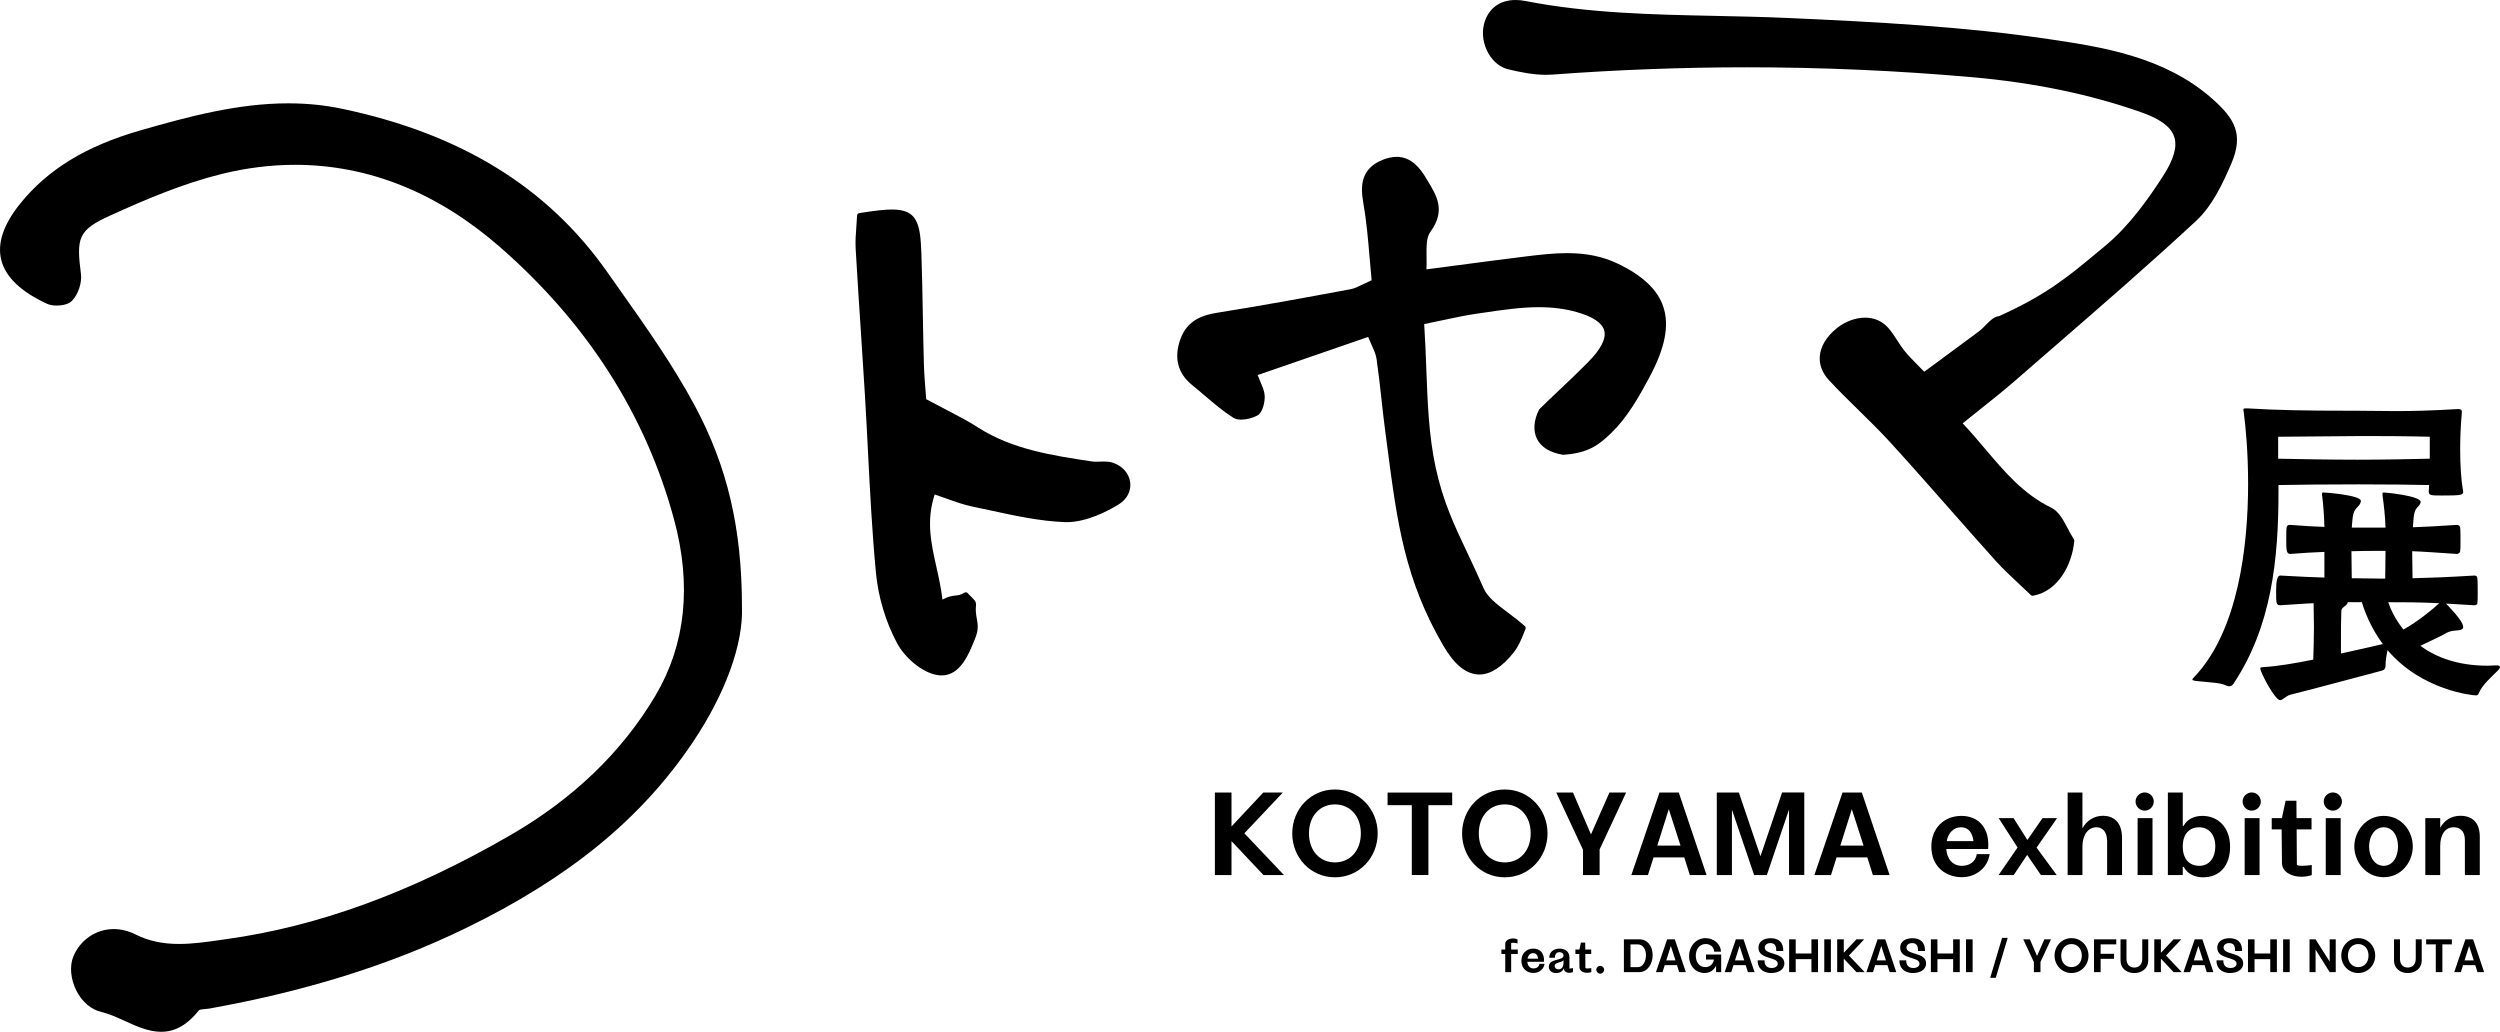 <?xml version="1.0" encoding="UTF-8"?><svg id="_レイヤー_2" xmlns="http://www.w3.org/2000/svg" width="580.041" height="239.396" viewBox="0 0 580.041 239.396"><g id="TEXT"><g><path d="m37.393,239.396c-2.912,0-5.74-1.289-8.474-2.536-1.865-.851-3.626-1.653-5.385-2.062-2.361-.548-4.463-2.323-5.77-4.871-1.388-2.709-1.669-5.789-.732-8.038,1.603-3.843,5.268-6.327,9.34-6.327,1.716,0,3.43.422,5.095,1.253,3.001,1.5,6.209,2.199,10.097,2.199,3.089,0,6.247-.45,9.301-.884l1.584-.225c21.437-2.966,43.034-10.871,66.023-24.165,14.576-8.428,25.878-19.309,33.594-32.337,7.007-11.833,8.462-25.592,4.324-40.892-6.543-24.194-20.075-45.406-40.219-63.048-14.564-12.755-30.617-19.222-47.711-19.222-5.617,0-11.378.722-17.126,2.145-8.949,2.218-17.72,5.958-25.866,9.669-7.37,3.358-7.766,5.128-6.682,13.571.255,1.993-.664,4.709-2.094,6.183-.778.804-2.326,1.09-3.514,1.09-.875,0-1.677-.146-2.258-.414-6.129-2.819-9.718-6.287-10.663-10.308-.897-3.818.578-8.15,4.385-12.878,6.439-7.996,15.29-13.406,27.854-17.026,11.517-3.318,22.813-6.296,34.376-6.296,4.376,0,8.48.416,12.547,1.273,27.516,5.797,47.616,18.173,61.448,37.839l2.747,3.891c6.147,8.689,12.504,17.675,17.604,27.185,7.546,14.074,10.915,28.432,10.927,46.556.348,8.679-3.806,20.157-11.394,31.472-11.921,17.769-28.694,31.498-52.787,43.203-17.437,8.474-36.879,14.562-59.433,18.616-.296.054-.631.08-.97.108-.502.04-1.261.1-1.417.299-2.64,3.349-5.501,4.976-8.747,4.976Z"/><path d="m471.597,138.23c-.149,0-.293-.058-.402-.162-.98-.948-1.93-1.834-2.845-2.686-1.882-1.758-3.663-3.418-5.275-5.209-3.568-3.966-7.098-7.969-10.626-11.973-4.522-5.13-9.197-10.436-13.884-15.571-2.349-2.572-4.886-5.06-7.343-7.465-2.285-2.24-4.649-4.557-6.865-6.945-1.542-1.663-2.281-3.574-2.139-5.527.167-2.304,1.554-4.615,3.902-6.505,1.962-1.581,4.373-2.487,6.61-2.487,2.143,0,4.006.823,5.382,2.379.801.905,1.46,1.931,2.098,2.924.52.811,1.058,1.649,1.659,2.392.869,1.074,1.871,2.091,3.03,3.269.482.49.998,1.012,1.55,1.587l3.193-2.348c3.213-2.363,6.377-4.687,9.522-7.035.492-.367,1.002-.884,1.494-1.385,1.032-1.048,2.01-2.04,3.129-2.126,10.867-4.861,16.088-9.196,22.689-14.681l1.904-1.58c5.709-4.714,10.187-11.131,13.45-16.194,2.568-3.986,3.396-6.915,2.606-9.219-.787-2.292-3.241-4.092-7.723-5.662-11.946-4.187-24.771-6.842-39.209-8.115-17.245-1.52-34.795-2.291-52.161-2.291-14.906,0-30.072.569-45.072,1.688-.51.038-1.022.056-1.536.056-3.114,0-6.209-.651-8.827-1.288-1.785-.434-3.373-1.682-4.47-3.514-1.279-2.139-1.695-4.752-1.116-6.99.918-3.538,3.588-5.567,7.325-5.567.727,0,1.498.079,2.289.233,14.512,2.842,29.556,3.154,44.104,3.456,5.436.113,11.056.229,16.576.476,20.92.934,41.333,2.016,61.07,4.96,11.765,1.755,26.408,3.939,37.518,13.722,5.279,4.649,7.426,8.261,4.512,15.095-2.1,4.916-4.538,9.926-8.139,13.268-10.831,10.053-22.187,19.895-33.169,29.414-2.984,2.588-5.97,5.174-8.946,7.768-2.428,2.114-4.94,4.116-7.847,6.434-1.323,1.054-2.727,2.172-4.241,3.396,1.841,1.94,3.558,3.971,5.225,5.94,4.56,5.389,8.865,10.48,15.347,13.647,1.735.849,2.787,2.855,3.805,4.795.45.858.914,1.745,1.426,2.505.074.11.108.241.096.374-.472,5.387-3.667,11.672-9.574,12.736-.034.007-.068.01-.102.01Z"/><path d="m343.224,156.495c-2.938,0-5.715-2.193-8.251-6.516-9.062-15.442-10.819-28.879-13.044-45.889l-.52-3.952c-.335-2.513-.614-5.037-.89-7.56-.337-3.048-.685-6.2-1.131-9.275-.153-1.053-.612-2.07-1.189-3.358-.245-.544-.506-1.126-.771-1.771l-25.631,8.847c.232.605.458,1.138.663,1.624.53,1.255.949,2.247.975,3.296.035,1.398-.47,3.774-1.665,4.435-1.084.601-2.57.988-3.788.988-.76,0-1.379-.147-1.84-.44-2.361-1.499-4.523-3.344-6.614-5.127-.945-.806-1.89-1.613-2.855-2.389-3.431-2.765-4.371-6.383-2.792-10.754,1.601-4.431,5.236-5.571,8.582-6.101,10.082-1.598,19.964-3.414,30.911-5.452.888-.164,1.755-.59,2.954-1.177.566-.277,1.193-.585,1.912-.908-.167-1.702-.313-3.413-.458-5.127-.359-4.245-.731-8.634-1.478-12.861-.669-3.79-.647-7.939,4.592-9.979,1.122-.437,2.185-.658,3.165-.658,3.462,0,5.522,2.784,6.771,4.877l.454.754c2.137,3.528,4.153,6.861.582,11.789-.938,1.293-.912,3.353-.884,5.738.01.961.022,1.949-.03,2.948l6.942-.914c5.58-.738,10.904-1.443,16.235-2.096,3.365-.412,6.396-.754,9.448-.754,4.564,0,8.317.782,11.815,2.462,5.791,2.782,9.239,6.066,10.538,10.039,1.418,4.338.388,9.519-3.239,16.306-2.432,4.544-5.11,9.276-8.747,12.816-2.865,2.793-5.353,4.798-11.303,5.165-3.028-.499-5.066-1.764-6.024-3.666-.96-1.906-.785-4.346.494-6.87,1.38-1.369,2.624-2.543,3.845-3.696,2.643-2.499,5.141-4.86,7.568-7.325,2.932-2.98,4.171-5.424,3.683-7.267-.47-1.781-2.622-3.224-6.39-4.291-2.697-.763-5.568-1.134-8.779-1.134-4.143,0-8.378.625-12.476,1.228l-1.996.292c-2.442.351-4.922.878-7.793,1.49-1.333.284-2.763.589-4.339.907.233,3.492.365,6.967.49,10.333.301,7.998.584,15.552,2.151,22.846,1.711,7.962,4.327,13.479,7.357,19.868,1.209,2.547,2.458,5.18,3.745,8.164.928,2.156,3.112,3.8,5.639,5.702,1.303.98,2.651,1.994,3.982,3.189.191.173.247.452.133.683-.124.255-.261.604-.422,1.012-.494,1.253-1.171,2.968-2.311,4.398-2.703,3.392-5.388,5.112-7.978,5.112Z"/><path d="m218.456,156.708c-.293,0-.596-.022-.909-.07-3.723-.57-7.711-4.215-9.415-7.41-2.619-4.91-4.352-10.656-4.882-16.178-.905-9.424-1.395-19.061-1.871-28.38-.223-4.381-.445-8.764-.71-13.141-.298-4.901-.62-9.801-.941-14.7-.419-6.373-.838-12.745-1.203-19.124-.096-1.674.03-3.352.162-5.127.063-.836.126-1.693.169-2.582.013-.273.216-.499.485-.543,3.696-.597,5.903-.841,7.62-.841,5.851,0,6.57,3.126,6.817,10.261.162,4.709.247,9.424.333,14.139.068,3.771.135,7.543.243,11.311.07,2.443.263,4.838.418,6.761.046.57.088,1.088.121,1.539,1.536.827,2.962,1.567,4.305,2.264,2.878,1.493,5.365,2.783,7.725,4.298,7.918,5.084,17.253,6.494,26.28,7.858.432.066.786.081,1.142.081.297,0,.596-.011.893-.021.311-.011.621-.021.925-.021.784,0,1.369.072,1.896.234,2.3.708,3.895,2.472,4.164,4.603.254,2.019-.753,3.935-2.695,5.125-2.501,1.533-7.395,4.105-12.067,4.105l-.491-.01c-5.735-.233-11.456-1.475-16.988-2.676-1.43-.31-2.859-.621-4.287-.913-2.049-.421-4.043-1.132-6.153-1.885-.858-.306-1.745-.623-2.679-.936-2.008,6.067-.836,11.31.403,16.853.541,2.42,1.099,4.915,1.393,7.531,1.437-.771,2.294-.862,3.063-.943.662-.071,1.185-.125,2.057-.666.095-.058.2-.087.305-.087.166,0,.332.073.445.209.239.289.517.556.777.807.627.607,1.221,1.18,1.143,1.886-.147,1.357.02,2.293.181,3.199.23,1.285.446,2.498-.327,4.46-1.461,3.713-3.439,8.733-7.848,8.733Z"/><path d="m563.512,113.946c0-.47.078-.863.078-1.41-3.446-.079-9.95-.157-16.375-.157-6.892,0-14.807.079-18.566.157v1.488c0,15.669-1.568,31.26-10.42,44.579-.313.47-.627.625-1.018.625-.235,0-.55-.078-.863-.235-1.331-.625-3.526-.625-6.972-1.018-.47-.078-.705-.157-.705-.313,0-.157.157-.315.47-.627,10.106-10.655,12.456-30.084,12.456-44.813,0-7.129-.548-13.161-1.018-16.609,0-.235-.078-.391-.078-.47,0-.314.155-.391.47-.391h.548c6.659.391,12.064.548,25.54.548,3.211,0,5.797.079,8.618.079,3.761,0,7.99-.079,14.572-.47.548,0,.94.079.94.626v.157c-.235,2.585-.392,5.64-.392,8.618,0,3.604.235,7.051.627,9.323,0,.156.078.314.078.47,0,.783-.705.862-4.934.862-2.351,0-3.056,0-3.056-.862v-.156Zm15.825,40.425c.47,0,.705.157.705.392,0,.155-.157.468-.548.861-1.568,1.568-3.526,3.213-4.388,5.249-.155.392-.39.47-.625.47-.705,0-12.536-1.098-20.526-10.498-.235,1.098-.47,2.428-.47,3.604,0,.47-.08.94-.94,1.175-.863.235-18.49,4.936-21.153,5.562-1.096.315-1.723,1.255-2.351,1.255-1.253,0-4.622-6.504-4.622-7.365,0-.313.313-.235.863-.313,2.976-.157,7.207-.863,11.436-1.725.08-2.586.157-5.092.157-7.6,0-1.801-.078-3.604-.078-5.484-2.273.08-4.779.315-7.757.47-.94,0-.94-.47-.94-3.446q0-3.447.94-3.447c4.153.235,7.444.391,10.263.47v-5.954c-2.271.078-4.934.235-7.912.47-.94,0-.94-.94-.94-3.37,0-3.133,0-3.369.94-3.369,2.978.235,5.641.391,7.912.47-.078-2.585-.235-5.17-.548-7.365v-.313c0-.235.078-.314.313-.314.55,0,8.697.626,8.697,1.959,0,.391-.235.862-.705,1.332-1.098,1.097-1.175,1.723-1.41,4.857h7.835c-.08-2.663-.392-5.327-.705-7.521v-.313c0-.235.078-.314.313-.314.47,0,8.54.784,8.54,2.194,0,.235-.157.626-.47.939-1.018,1.019-1.098,1.568-1.333,4.936,2.428-.079,5.564-.235,10.185-.549.392,0,.705.157.783.626.08.627.08,1.959.08,3.291,0,.94,0,1.802-.08,2.272-.078.314-.47.549-.783.549-4.779-.314-7.835-.549-10.341-.627,0,2.351.078,4.623.078,6.268,3.604-.079,7.755-.235,14.337-.626.47,0,.705.235.705.705.078.626.078,2.037.078,3.369,0,.94,0,1.88-.078,2.35,0,.315-.392.47-.705.47l-6.582-.39c.392.39,3.996,3.996,3.996,5.404,0,.705-.783.785-1.88.863-1.096.078-1.645.313-2.586.863-.938.548-3.369,1.645-5.482,2.663,3.524,2.586,8.538,4.622,15.667,4.622.548,0,1.253-.078,1.88-.078h.235Zm-15.59-53.039s-5.249-.156-12.691-.156h-3.918c-9.48.078-18.568.156-18.568.156v5.093c3.761.078,11.753.235,18.41.235,6.347,0,13.241-.157,16.767-.235v-5.093Zm-20.606,50.296c4.153-.94,7.835-1.723,9.715-2.193-2.898-3.916-4.309-7.835-4.857-9.713h-3.291c0,.313-.235.625-.705.938-.783.55-.783.863-.783,1.333-.08,2.193-.08,4.622-.08,6.894v2.741Zm10.263-17.391c0-1.724.08-3.996.08-6.424h-1.49c-1.878,0-3.916,0-6.422.078,0,2.351.078,4.623.078,6.268,2.193,0,4.151.079,6.345.079h1.41Zm4.231,11.83c3.526-1.958,7.052-4.936,8.305-6.112-4.857-.233-8.227-.233-11.831-.233.55,1.643,1.645,3.994,3.526,6.345Z"/><g><path d="m281.874,183.888h3.854v7.865l7.364-7.865h4.54l-8.92,9.448,9.185,9.687h-4.751l-7.417-7.865v7.865h-3.854v-19.135Z"/><path d="m309.72,183.175c5.622,0,9.924,4.566,9.924,10.187s-4.303,10.189-9.924,10.189-9.898-4.566-9.898-10.189,4.277-10.187,9.898-10.187Zm0,3.458c-3.51,0-6.018,2.717-6.018,6.729s2.508,6.731,6.018,6.731,6.018-2.719,6.018-6.731-2.508-6.729-6.018-6.729Z"/><path d="m327.563,186.816h-5.622v-2.928h14.992v2.928h-5.518v16.207h-3.853v-16.207Z"/><path d="m349.127,183.175c5.622,0,9.924,4.566,9.924,10.187s-4.303,10.189-9.924,10.189-9.898-4.566-9.898-10.189,4.277-10.187,9.898-10.187Zm0,3.458c-3.51,0-6.018,2.717-6.018,6.729s2.508,6.731,6.018,6.731,6.018-2.719,6.018-6.731-2.508-6.729-6.018-6.729Z"/><path d="m364.963,183.888l4.169,9.713,4.277-9.713h3.878l-6.149,13.197v5.938h-3.853v-5.861l-6.203-13.275h3.88Z"/><path d="m385.023,183.888h4.486l6.44,19.135h-3.88l-1.293-4.092h-7.126l-1.295,4.092h-3.853l6.52-19.135Zm4.882,12.299l-2.719-8.446-2.665,8.446h5.384Z"/><path d="m398.324,183.888h5.122l5.014,14.781,5.016-14.809h5.147v19.137h-3.538v-15.177l-5.147,15.203h-2.956l-5.145-15.177v15.177h-3.512v-19.135Z"/><path d="m427.491,183.888h4.486l6.44,19.135h-3.878l-1.295-4.092h-7.126l-1.293,4.092h-3.855l6.52-19.135Zm4.882,12.299l-2.719-8.446-2.665,8.446h5.384Z"/><path d="m455.073,189.298c4.064,0,6.626,2.93,6.203,7.681h-9.713c.183,2.243,1.398,3.906,3.641,3.906,1.53,0,3.167-.793,3.43-2.719h3.01c-.502,3.247-3.247,5.359-6.466,5.359-3.432,0-7.074-2.165-7.074-7.127,0-4.223,2.928-7.1,6.968-7.1Zm-3.406,5.861h6.203c-.211-1.875-1.108-3.221-2.876-3.221-1.715,0-2.956,1.293-3.327,3.221Z"/><path d="m467.189,189.826l3.193,5.068,3.51-5.068h3.378l-4.751,6.837,4.671,6.361h-3.667l-3.195-4.671-3.114,4.671h-3.512l4.408-6.386-4.38-6.811h3.458Z"/><path d="m479.727,183.888h3.43v8.287c.95-1.741,2.665-2.902,4.777-2.902,2.219,0,4.408,1.267,4.408,5.145v8.606h-3.456v-7.839c0-2.402-1.241-3.247-2.508-3.247-1.769,0-3.193,1.635-3.221,4.355v6.731h-3.43v-19.135Z"/><path d="m497.595,183.86c1.163,0,2.112.952,2.112,2.112s-.948,2.112-2.112,2.112c-1.133,0-2.112-.948-2.112-2.112s.978-2.112,2.112-2.112Zm-1.635,5.966h3.458v13.197h-3.458v-13.197Z"/><path d="m502.982,183.888h3.456v7.733h.185c.845-1.61,2.56-2.323,4.382-2.323,3.667,0,6.412,2.719,6.412,7.153,0,4.355-2.349,7.1-6.281,7.1-1.769,0-3.564-.687-4.488-2.428h-.211v1.9h-3.456v-19.135Zm7.231,8.05c-2.086,0-3.775,1.398-3.775,4.46,0,2.904,1.532,4.488,3.827,4.488,2.402,0,3.723-1.954,3.723-4.514,0-2.691-1.478-4.434-3.775-4.434Z"/><path d="m522.432,183.86c1.163,0,2.112.952,2.112,2.112s-.948,2.112-2.112,2.112c-1.133,0-2.112-.948-2.112-2.112s.978-2.112,2.112-2.112Zm-1.635,5.966h3.458v13.197h-3.458v-13.197Z"/><path d="m532.806,185.788l.026,4.038h3.484v2.614h-3.458l.054,8.209c.185.183.633.237,1.187.237.713,0,1.61-.106,2.269-.185v2.323c-.5.211-1.556.396-2.426.396-2.271,0-4.382-1.082-4.488-3.09l-.08-7.89h-2.297v-2.614h2.351l.871-4.038h2.508Z"/><path d="m541.253,183.86c1.159,0,2.112.952,2.112,2.112s-.952,2.112-2.112,2.112c-1.135,0-2.112-.948-2.112-2.112s.976-2.112,2.112-2.112Zm-1.637,5.966h3.458v13.197h-3.458v-13.197Z"/><path d="m553.049,189.298c4.223,0,6.757,3.59,6.757,7.1,0,3.538-2.586,7.127-6.757,7.127-4.143,0-6.809-3.618-6.809-7.127s2.665-7.1,6.809-7.1Zm0,2.639c-2.032,0-3.378,2.032-3.378,4.46,0,2.482,1.347,4.488,3.378,4.488,2.06,0,3.327-1.98,3.327-4.488s-1.267-4.46-3.327-4.46Z"/><path d="m562.711,189.826h3.456v2.243c.898-1.689,2.534-2.797,4.725-2.797,2.006,0,4.46.922,4.46,4.882v8.869h-3.458v-8.076c-.026-2.482-1.478-3.01-2.586-3.01-1.952,0-3.141,1.635-3.141,4.355v6.731h-3.456v-13.197Z"/></g><g><path d="m349.24,221.342h-.89v-1.038h.89v-1.375c.042-.817,1.008-1.195,1.869-1.195.398,0,.755.094.986.251v.924c-.157-.084-.61-.167-.998-.167-.187,0-.367.02-.482.072v1.49h1.532v1.038h-1.532v4.207h-1.375v-4.207Z"/><path d="m355.758,220.095c1.616,0,2.633,1.163,2.466,3.052h-3.861c.074.892.556,1.552,1.448,1.552.608,0,1.257-.313,1.363-1.08h1.195c-.199,1.291-1.289,2.129-2.57,2.129-1.363,0-2.811-.861-2.811-2.833,0-1.677,1.165-2.821,2.769-2.821Zm-1.353,2.329h2.464c-.084-.745-.44-1.281-1.143-1.281-.681,0-1.173.514-1.321,1.281Z"/><path d="m359.455,222.214c0-1.355,1.038-2.12,2.359-2.12,1.07,0,2.319.514,2.319,2.004v2.631c.199-.01.629-.084.819-.104v.922c-.189.094-.536.167-.851.167-.504,0-.996-.189-1.205-.639v-.347h-.084c-.189.472-.703,1.028-1.763,1.028-1.227,0-1.699-.745-1.699-1.458,0-2.034,3.408-1.269,3.408-2.622,0-.462-.398-.755-.944-.755-.681,0-1.048.482-1.048,1.291h-1.311Zm1.257,1.918c0,.482.378.777.882.777.608,0,1.163-.44,1.163-1.5v-.629c-.534.691-2.046.388-2.046,1.353Z"/><path d="m367.794,218.7l.012,1.604h1.384v1.038h-1.375l.02,3.263c.074.074.253.094.472.094.285,0,.641-.042.902-.072v.922c-.199.084-.618.157-.964.157-.902,0-1.741-.43-1.783-1.227l-.032-3.137h-.912v-1.038h.932l.347-1.604h.996Z"/><path d="m371.282,224.091c.492,0,.902.408.902.902,0,.504-.41.912-.902.912-.504,0-.912-.408-.912-.912,0-.494.408-.902.912-.902Z"/><path d="m376.77,217.943h3.598c1.962,0,3.074,1.669,3.074,3.641,0,2.086-1.207,3.964-3.106,3.964h-3.566v-7.606Zm5.12,3.683c0-1.396-.725-2.518-1.898-2.518h-1.689v5.277h1.773c1.048,0,1.815-1.281,1.815-2.759Z"/><path d="m386.8,217.943h1.783l2.56,7.606h-1.542l-.514-1.625h-2.833l-.514,1.625h-1.532l2.592-7.606Zm1.94,4.888l-1.082-3.357-1.058,3.357h2.139Z"/><path d="m395.82,221.469h3.524v4.08h-1.185v-1.5c-.482.996-1.373,1.709-2.685,1.709-1.886,0-3.576-1.478-3.576-3.902,0-2.442,1.709-4.195,3.849-4.195,1.837,0,3.514,1.355,3.536,3.137h-1.564c-.032-1.028-.88-1.773-1.972-1.773-1.426,0-2.297,1.237-2.297,2.685,0,1.353.703,2.675,2.193,2.675,1.07,0,1.845-.683,2.014-1.763h-1.837v-1.153Z"/><path d="m402.742,217.943h1.783l2.56,7.606h-1.542l-.514-1.625h-2.833l-.514,1.625h-1.532l2.592-7.606Zm1.94,4.888l-1.082-3.357-1.058,3.357h2.139Z"/><path d="m410.958,225.758c-2.213,0-3.221-1.436-3.147-2.946l1.606.01c-.086.681.219,1.773,1.616,1.773.859,0,1.436-.42,1.436-1.018,0-1.689-4.48-.871-4.48-3.691,0-1.522,1.301-2.203,2.855-2.203,1.709,0,2.946.829,2.904,2.968l-1.635-.01c.062-1.239-.388-1.827-1.343-1.827-.839,0-1.323.462-1.323,1.04,0,1.793,4.554.996,4.554,3.659,0,1.522-1.468,2.245-3.042,2.245Z"/><path d="m415.111,217.943h1.522v3.285h3.649v-3.285h1.532v7.606h-1.532v-3.01h-3.649v3.01h-1.522v-7.606Z"/><path d="m423.262,217.943h1.532v7.606h-1.532v-7.606Z"/><path d="m426.258,217.943h1.532v3.127l2.926-3.127h1.805l-3.546,3.757,3.651,3.849h-1.888l-2.948-3.126v3.126h-1.532v-7.606Z"/><path d="m435.627,217.943h1.783l2.56,7.606h-1.542l-.514-1.625h-2.833l-.514,1.625h-1.532l2.592-7.606Zm1.94,4.888l-1.082-3.357-1.058,3.357h2.139Z"/><path d="m443.842,225.758c-2.213,0-3.221-1.436-3.147-2.946l1.606.01c-.086.681.219,1.773,1.616,1.773.859,0,1.436-.42,1.436-1.018,0-1.689-4.48-.871-4.48-3.691,0-1.522,1.301-2.203,2.855-2.203,1.709,0,2.946.829,2.904,2.968l-1.635-.01c.062-1.239-.388-1.827-1.343-1.827-.839,0-1.323.462-1.323,1.04,0,1.793,4.554.996,4.554,3.659,0,1.522-1.468,2.245-3.042,2.245Z"/><path d="m447.995,217.943h1.522v3.285h3.649v-3.285h1.532v7.606h-1.532v-3.01h-3.649v3.01h-1.522v-7.606Z"/><path d="m456.147,217.943h1.532v7.606h-1.532v-7.606Z"/><path d="m463.051,226.87h-1.291l2.759-9.271h1.301l-2.769,9.271Z"/><path d="m470.97,217.943l1.657,3.861,1.699-3.861h1.542l-2.444,5.245v2.361h-1.532v-2.329l-2.464-5.277h1.542Z"/><path d="m480.621,217.661c2.235,0,3.944,1.815,3.944,4.05s-1.709,4.048-3.944,4.048-3.932-1.815-3.932-4.048,1.699-4.05,3.932-4.05Zm0,1.375c-1.394,0-2.39,1.08-2.39,2.675s.996,2.675,2.39,2.675,2.392-1.082,2.392-2.675-.996-2.675-2.392-2.675Z"/><path d="m485.846,217.943h5.161v1.165h-3.629v2.191h3.116v1.165h-3.116v3.084h-1.532v-7.606Z"/><path d="m493.38,222.455c0,1.373.787,2.034,1.803,2.034,1.028,0,1.857-.661,1.857-2.034v-4.512h1.386v4.942c0,1.741-1.428,2.884-3.243,2.884s-3.187-1.143-3.187-2.884v-4.942h1.384v4.512Z"/><path d="m499.83,217.943h1.532v3.127l2.926-3.127h1.805l-3.546,3.757,3.651,3.849h-1.888l-2.948-3.126v3.126h-1.532v-7.606Z"/><path d="m509.201,217.943h1.783l2.56,7.606h-1.542l-.514-1.625h-2.833l-.514,1.625h-1.532l2.592-7.606Zm1.94,4.888l-1.082-3.357-1.058,3.357h2.139Z"/><path d="m517.414,225.758c-2.213,0-3.221-1.436-3.147-2.946l1.606.01c-.086.681.219,1.773,1.616,1.773.859,0,1.436-.42,1.436-1.018,0-1.689-4.48-.871-4.48-3.691,0-1.522,1.301-2.203,2.855-2.203,1.709,0,2.946.829,2.904,2.968l-1.635-.01c.062-1.239-.388-1.827-1.343-1.827-.839,0-1.323.462-1.323,1.04,0,1.793,4.554.996,4.554,3.659,0,1.522-1.47,2.245-3.042,2.245Z"/><path d="m521.567,217.943h1.522v3.285h3.649v-3.285h1.532v7.606h-1.532v-3.01h-3.649v3.01h-1.522v-7.606Z"/><path d="m529.721,217.943h1.532v7.606h-1.532v-7.606Z"/><path d="m535.846,217.943h1.406l3.271,5.171v-5.171h1.406v7.606h-1.406l-3.271-5.223v5.223h-1.406v-7.606Z"/><path d="m547.145,217.661c2.235,0,3.944,1.815,3.944,4.05s-1.709,4.048-3.944,4.048-3.932-1.815-3.932-4.048,1.699-4.05,3.932-4.05Zm0,1.375c-1.394,0-2.39,1.08-2.39,2.675s.996,2.675,2.39,2.675,2.392-1.082,2.392-2.675-.996-2.675-2.392-2.675Z"/><path d="m556.834,222.455c0,1.373.787,2.034,1.803,2.034,1.028,0,1.857-.661,1.857-2.034v-4.512h1.386v4.942c0,1.741-1.428,2.884-3.243,2.884s-3.187-1.143-3.187-2.884v-4.942h1.384v4.512Z"/><path d="m565.141,219.109h-2.233v-1.165h5.958v1.165h-2.193v6.44h-1.532v-6.44Z"/><path d="m572.014,217.943h1.783l2.56,7.606h-1.542l-.514-1.625h-2.833l-.514,1.625h-1.532l2.592-7.606Zm1.94,4.888l-1.082-3.357-1.058,3.357h2.139Z"/></g></g></g></svg>